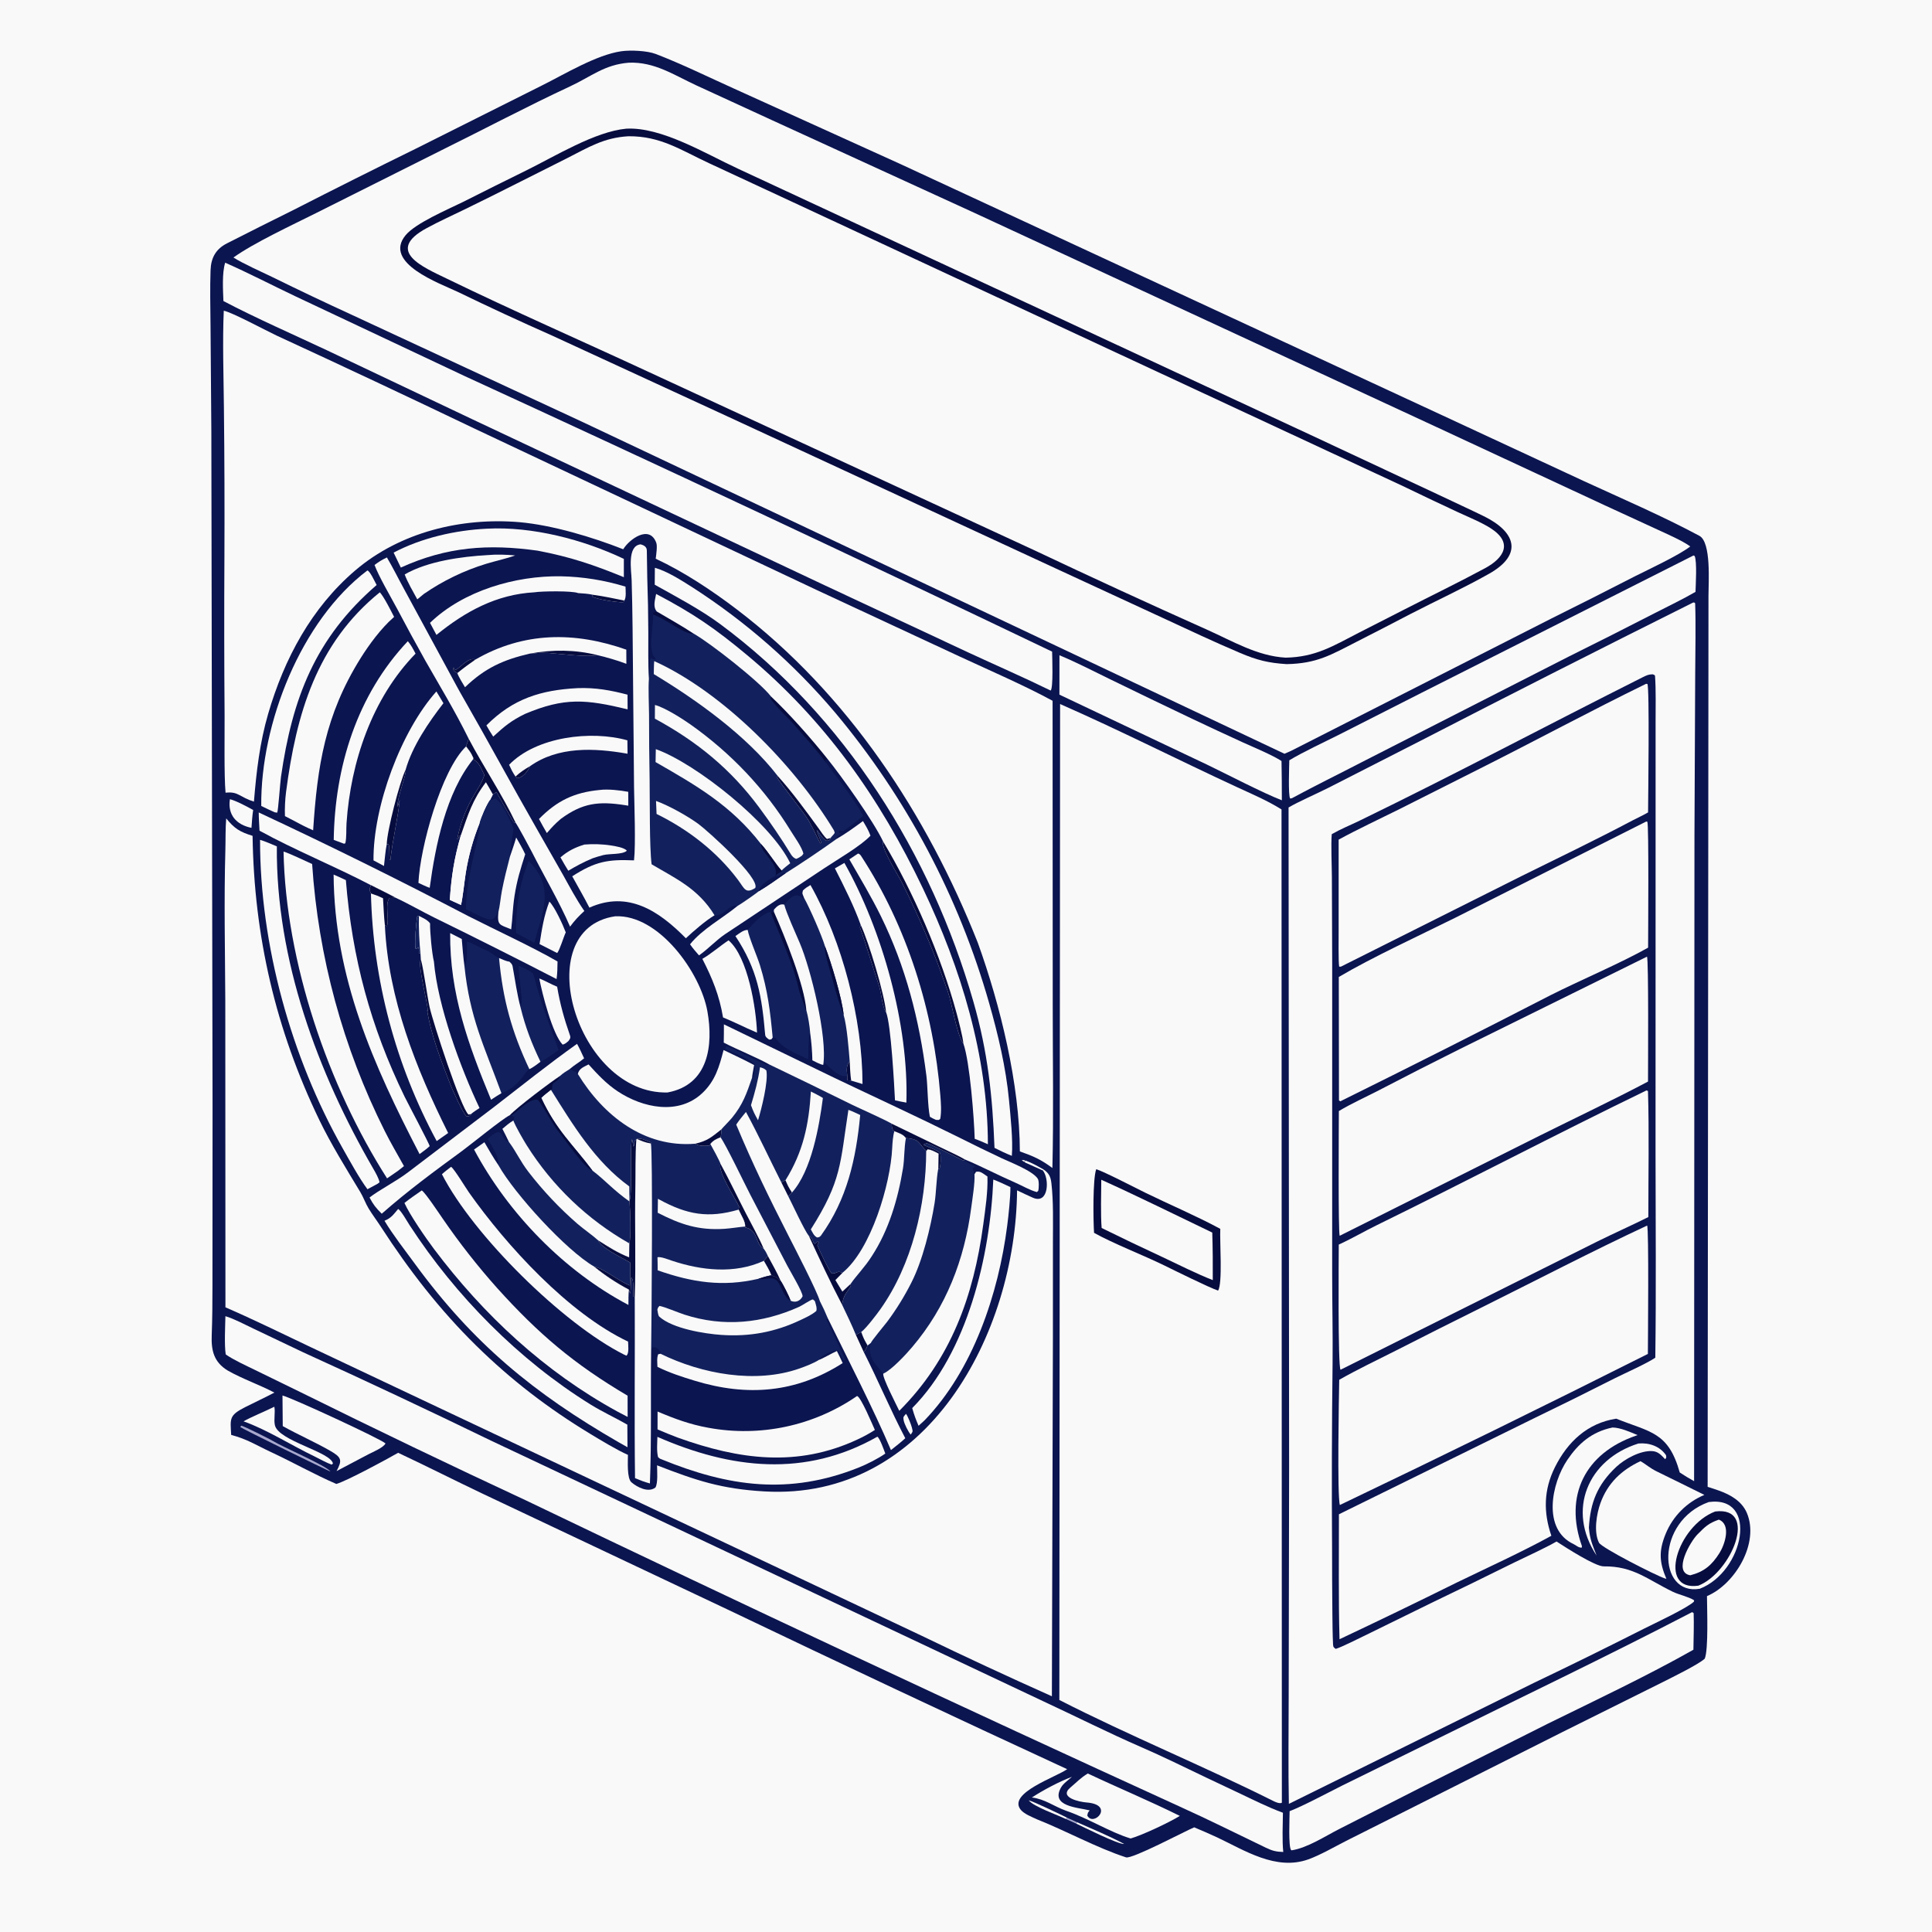 <?xml version="1.0" encoding="utf-8" ?><svg xmlns="http://www.w3.org/2000/svg" xmlns:xlink="http://www.w3.org/1999/xlink" width="1024" height="1024" viewBox="0 0 1024 1024"><path fill="#FAF9F9" d="M0 0L1024 0L1024 1024L0 1024L0 0Z"/><path fill="#0B1550" d="M329.317 27.162C334.178 26.471 343.02 26.863 347.612 28.624C361.461 33.936 375.654 40.95 389.17 47.019L477.346 86.998L764.313 220.066L839.352 254.93C859.782 264.338 880.974 273.429 900.712 283.996C907.081 287.406 905.527 308.809 905.526 315.614L905.499 350.066L905.405 456.652L905.082 788.062C907.088 788.68 909.08 789.34 911.058 790.043C917.194 792.233 923.223 795.644 925.874 801.898C932.676 817.946 919.502 839.739 904.731 845.974C904.761 852.826 905.588 874.21 903.55 879.129C900.226 882.211 886.384 888.962 881.755 891.322L828.253 917.953L740.668 962.04L713.529 975.68C707.435 978.78 699.766 983.232 693.467 985.493C676.271 991.665 659.613 980.687 645.004 973.805C641.015 971.975 636.996 970.213 632.948 968.519C628.214 970.48 599.994 985.478 596.806 984.435C581.228 979.34 565.297 970.521 549.862 964.385C547.133 963.119 542.528 961.396 540.75 958.879C534.612 950.19 559.493 942.005 565.623 937.711C505.442 909.91 445.451 881.699 385.654 853.081L255.869 791.723C240.871 784.596 226.046 777.058 211.029 770.011C205.32 773.291 183.678 785.024 178.264 786.522C166.922 781.637 154.901 774.878 143.589 769.609C135.849 766.005 131.006 762.756 122.531 760.536C122.028 751.805 121.381 750.166 129.912 745.832C134.993 743.25 140.4 740.774 145.428 738.098C137.346 733.871 128.593 730.893 120.751 726.446C113.271 721.93 111.905 715.711 112.219 707.63C112.562 698.775 112.597 689.935 112.61 681.177L112.659 586.432L112.016 228.789L111.583 172.283C111.506 162.638 111.25 152.821 111.601 143.242C111.844 136.626 114.362 132.028 120.276 128.994C132.015 122.972 143.916 117.086 155.714 111.202C177.256 100.19 198.886 89.354 220.604 78.695L287.31 45.268C299.577 39.143 316.129 29.074 329.317 27.162Z"/><path fill="#FAF9F9" d="M333.364 33.222C346.922 32.74 356.955 39.621 369.022 45.229L409.237 63.72L516.848 113.001L760.776 226.06L851.452 268.24L878.28 280.591C883.263 282.905 891.711 286.555 895.873 289.629C890.005 294.228 873.819 301.793 866.608 305.413C851.964 312.945 837.267 320.372 822.518 327.695L684.249 397.993L680.79 399.506L308.959 223.754L186.14 166.712C172.206 160.322 158.36 153.743 144.605 146.978C139.255 144.394 128.408 139.521 123.731 136.486C134.515 128.743 155.019 119.204 167.272 113.058L233.843 79.701C256.658 68.439 279.125 56.514 302.202 45.757C313.561 40.463 320.36 34.243 333.364 33.222Z"/><path fill="#070C3E" d="M331.887 68.204C350.498 67.155 373.835 81.38 391.095 89.385L474.01 127.936L694.767 230.579L763.4 262.675C770.951 266.283 779.09 269.988 786.452 273.597C803.37 281.891 807.386 293.86 789.296 304.069C775.404 311.909 761.307 318.319 747.357 325.542C737.984 330.449 728.582 335.298 719.15 340.089C705.338 347.145 697.993 351.685 681.967 352C672.296 351.386 666.373 349.931 657.305 346.085C643.415 340.194 629.795 333.771 616.112 327.427L561.21 302.049L385.899 220.858L292.672 177.889C275.847 170.447 259.152 162.712 242.597 154.686C233.178 150.214 202.772 139.442 214.972 124.674C220.298 118.228 237.328 111.024 245.541 106.973C256.695 101.338 267.88 95.763 279.095 90.248C294.408 82.703 315.277 69.794 331.887 68.204Z"/><path fill="#FAF9F9" d="M333.133 72.213C350.151 72.088 360.828 79.541 375.873 86.53L424.014 108.903L613.696 197.184L743.603 257.652C753.263 262.323 762.958 266.922 772.688 271.447C778.235 274.035 785.094 276.786 790.076 279.974C802.168 287.713 797.073 295.782 787.134 301.147C772.856 308.854 758.474 315.775 744.275 323.074L720.075 335.431C706.518 342.43 697.21 348.28 681.437 348.569C666.535 347.775 653.296 339.808 639.91 333.825C609.233 320.114 578.705 306.072 548.332 291.701L343.971 197.222C308.246 180.638 272.218 164.883 236.749 147.653C224.386 141.647 203.662 133.053 226.22 120.873C232.747 117.349 239.482 114.277 246.162 111.043C255.451 106.516 264.706 101.919 273.926 97.253L300.299 83.982C311.951 78.093 319.885 72.972 333.133 72.213Z"/><path fill="#FAF9F9" d="M561.871 373.148C593.312 386.959 624.104 402.609 655.275 417.034C663.277 420.738 671.774 424.336 679.233 429.015L679.414 955.368L679.237 955.609C677.845 955.952 676.069 955.158 674.745 954.495C637.455 935.834 598.577 919.982 561.48 901.026L561.871 373.148Z"/><path fill="#070C3E" d="M581.022 619.714C584.873 620.806 602.305 629.858 607.23 632.264C619.743 638.375 634.652 644.736 646.776 651.317C646.43 658.066 648.086 680.278 645.612 684.036C640.927 682.488 622.832 673.517 617.041 670.682C606.11 665.33 589.828 659.023 579.871 653.42C579.439 647.008 579.14 624.736 581.022 619.714Z"/><path fill="#FAF9F9" d="M583.697 625.292C602.602 633.81 623.691 644.248 642.528 653.287C642.777 661.686 642.866 670.089 642.794 678.491C634.167 675.087 624.523 670.253 616.058 666.239C605.274 661.241 594.55 656.114 583.889 650.859C583.316 643.65 583.656 632.787 583.697 625.292Z"/><path fill="#FAF9F9" d="M897.304 319.399L897.905 319.294L898.462 319.737C898.883 331.115 898.531 345.233 898.495 356.836L898.1 442.69L897.908 785.045C895.051 783.487 893.021 782.234 890.298 780.442C884.287 758.982 874.838 759.184 856.615 751.926C841.421 754.274 830.872 764.189 824.164 777.617C818.17 789.614 817.971 801.464 822.249 813.986C807.808 822.011 787.362 831.4 772.094 838.793C751.487 849.012 730.778 859.026 709.971 868.832C709.371 847.425 709.707 824.128 709.657 802.6L813.484 751.512C827.695 744.651 841.836 737.645 855.904 730.495C861.704 727.609 872.475 722.858 877.345 719.612C877.824 684.017 877.5 647.367 877.471 611.722L877.499 443.915L877.501 382.122C877.502 375.153 877.722 365.487 877.207 358.376C877.159 357.724 876.745 357.734 876.046 357.416C873.684 357.391 872.397 358.084 870.352 359.111C820.365 384.225 770.93 410.536 720.614 434.966C715.55 437.424 710.831 439.293 705.862 442.118C705.374 447.503 705.892 458.689 705.928 464.725L706.091 510.875L706.079 675.209C706.076 690.854 706.461 706.927 706.297 722.459C705.896 755.336 705.807 788.215 706.029 821.093C706.024 832.362 706.077 843.631 706.187 854.9C706.247 860.379 706.288 866.019 706.539 871.497C706.612 873.103 706.998 873.211 707.96 873.951C711.256 872.943 720.177 868.421 723.863 866.65L758.522 849.653C773.373 842.529 788.177 835.308 802.933 827.991C809.266 824.891 819.087 820.459 824.987 817.028C830.076 820.314 845.502 830.266 850.014 830.21C865.715 830.016 873.241 837.207 886.69 843.702C889.937 845.27 894.704 846.183 897.924 848.176L897.781 848.94C894.092 852.416 877.121 860.343 871.301 863.259C851.95 873.066 832.485 882.646 812.909 891.996L683.132 956.083C682.737 937.314 683.028 917.555 683.033 898.699L683.259 777.918L682.963 427.98C688.258 424.86 698.105 420.581 704.011 417.591L752.933 392.621C800.895 367.896 849.02 343.488 897.304 319.399Z"/><path fill="#FAF9F9" d="M118.606 164.691C122.908 165.475 141.059 175.262 146.71 177.905C181.622 194.004 216.415 210.359 251.087 226.968L432.963 312.756L508.8 348.042C524.395 355.285 542.948 363.291 557.891 371.425L557.969 533.162C557.972 561.232 558.466 591.122 557.793 619.064C551.568 614.469 547.801 612.847 540.546 610.275C540.45 574.68 530.224 532.841 518.242 499.627C491.264 431.57 449.426 367.829 390.608 323.061C377.412 313.016 362.583 303.155 347.539 296.132C347.795 294.029 348.49 289.464 347.847 287.717C344.228 277.878 333.502 285.84 330.319 291.12C314.012 284.693 292.813 278.313 275.359 276.765C244.621 274.164 212.129 282.017 188.36 302.273C165.015 322.168 150.654 349.174 142.16 378.239C137.671 393.6 135.898 408.98 134.591 424.874C127.298 422.647 126.417 419.575 120.33 420.078L119.548 420.147C118.717 411.106 119.097 389.119 119.041 379.315C118.817 351.377 118.785 323.438 118.945 295.5C119.066 269.012 118.976 242.523 118.675 216.037C118.528 200.152 117.89 180.428 118.606 164.691Z"/><path fill="#FAF9F9" d="M119.893 433.767C124.275 439.161 127.069 440.912 133.871 443.013C134.647 496.228 146.107 545.623 169.254 593.643C175.43 606.456 183.621 619.624 190.964 631.804C192.61 634.534 193.767 637.911 195.423 640.609C197.442 643.897 199.855 647.092 201.958 650.34C216.656 673.046 233.059 694.224 252.368 713.186C270.881 731.366 290.534 746.462 312.709 759.891C317.965 763.074 327.241 768.698 332.818 771.114C332.827 774.237 332.18 783.526 334.683 785.659C337.73 788.254 343.614 791.335 347.386 788.42C348.791 786.178 348.285 779.536 348.248 776.651C369.157 784.762 382.291 789.147 405.111 790.479C491.504 795.523 538.405 706.786 539.072 630.914C541.811 632.204 544.651 633.589 547.413 634.801C556.025 638.581 556.24 624.524 552.708 620.363L553.142 619.862C555.896 621.782 556.859 623.588 557.26 627.073C558.397 636.954 558.073 647.791 558.073 657.784L558.064 709.377L557.524 899.066C534.307 888.694 511.247 877.977 488.352 866.916L408.66 829.252L223.757 741.935L164.699 714.018C149.844 706.956 134.555 699.442 119.486 692.903L119.409 530.516C119.288 503.796 118.689 477.13 119.451 450.404C119.609 444.876 119.436 439.279 119.893 433.767Z"/><path fill="#12215D" d="M398.605 571.223L399.481 571.138C399.716 569.657 400.541 565.039 399.884 564.078C397.969 561.281 387.23 557.4 384.406 556.083L384.758 554.631C387.438 554.751 401.49 562.865 406.898 564.581L407.709 564.18C422.292 571.164 436.832 578.239 451.327 585.404C456.1 587.715 468.724 593.293 472.576 595.559C472.766 597.018 472.579 598.788 474.033 599.538C476.445 600.536 478.687 601.092 480.158 603.186C487.609 603.797 486.518 605.7 490.912 610.01L491.677 609.111C493.889 609.394 495.511 610.414 497.528 611.42L497.352 619.151L497.804 619.811C498.67 618.34 498.756 612.713 498.317 611.2C498.012 610.148 491.142 607.551 489.77 606.999L489.722 606.499L491.219 605.946C494.717 607.066 506.868 613.306 510.824 615.227C512.761 616.249 514.784 617.361 516.743 618.315C515.891 618.961 516.365 618.769 515.328 618.907C515.705 620.162 516.355 621.326 515.94 622.215L516.496 622.387L517.331 621.084C519.616 620.643 520.726 621.793 522.732 623.143L523.358 623.569C523.648 631.751 522.226 640.97 521.129 649.106C516.032 686.899 504.019 720.372 476.635 747.76C475.12 744.597 467.615 730.097 468.145 728.063C467.08 725.941 462.542 722.359 461.696 718.623C460.918 715.184 460.981 715.244 461.563 711.799L459.806 713.138C459.06 714.923 459.095 715.066 457.801 716.588C465.436 731.66 472.113 747.646 479.819 762.287C477.581 764.394 474.662 766.62 472.224 768.572C463.195 747.236 449.139 719.926 438.7 698.594L438.067 699.27C439.645 703.379 447.504 718.832 447.786 720.698L447.085 721.079C446.051 719.028 445.383 718.025 444.556 715.75C442.04 715.051 434.694 718.669 434.082 720.755C435.704 720.302 441.081 717.146 443.563 716.064C444.625 718.135 445.637 720.353 446.643 722.462C421.858 738.308 396.013 740.301 368.203 731.803C361.261 729.682 355.059 727.69 348.464 724.462C348.39 722.25 348.073 719.793 348.849 717.809L350.076 717.513L350.183 716.448C348.717 714.798 348.255 713.993 345.943 714.005L345.115 715.371C344.8 739.037 345.359 762.507 344.472 786.254C341.355 785.408 339.559 784.67 336.579 783.456C336.179 751.305 336.6 719.426 336.436 687.366L335.615 687.25C335.583 684.913 336.197 678.379 334.574 677.106C334.337 679.632 334.601 683.587 333.924 685.606L333.366 683.492C333.041 685.331 333.099 689.598 333.07 691.641C298.934 673.613 269.421 643.23 251.265 609.279L256.737 605.414C259.21 609.668 261.477 613.621 264.248 617.705C265.303 614.039 260.569 607.123 258.612 603.726C267.405 595.473 264.548 604.247 269.785 605.331C268.78 603.122 267.393 600.512 266.286 598.307C268.518 596.376 269.538 595.535 272.064 593.89L272.778 592.033C271.804 591.461 272.08 591.619 270.952 591.334L270.238 591.043C274.267 586.742 291.892 573.472 296.891 570.224C298.571 568.681 299.998 567.873 301.909 566.663C303.532 567.261 303.527 567.888 305.386 567.987L305.479 569.423L306.265 569.224C306.911 566.302 309.45 565.505 311.956 564.166C316.802 569.507 321.337 574.421 327.419 578.449C340.614 587.189 359.647 591.301 372.301 579.309C379.119 572.848 381.236 565.343 383.512 556.54C388.818 559.107 394.533 561.747 399.702 564.515C399.493 565.692 398.587 570.319 398.605 571.223Z"/><path fill="#12215D" d="M296.891 570.224C296.084 572.512 295.212 572.77 293.183 574.176C292.547 575.573 292.723 575.598 292.702 577.199L291.99 577.591C303.607 596.141 315.341 615.631 333.535 628.824C333.565 631.346 333.528 634.315 333.643 636.798C334.075 641.852 334.555 654.473 333.606 659.046L333.452 666.472C326.994 663.838 322.942 661.2 317.107 657.492C317.789 659.935 324.02 663.62 326.462 664.998L334.005 669.163C334.041 673.354 334.06 677.161 333.855 681.343C327.626 678.825 320.011 672.351 314.981 671.347C320.696 675.988 326.854 680.056 333.366 683.492C333.041 685.331 333.099 689.598 333.07 691.641C298.934 673.613 269.421 643.23 251.265 609.279L256.737 605.414C259.21 609.668 261.477 613.621 264.248 617.705C265.303 614.039 260.569 607.123 258.612 603.726C267.405 595.473 264.548 604.247 269.785 605.331C268.78 603.122 267.393 600.512 266.286 598.307C268.518 596.376 269.538 595.535 272.064 593.89L272.778 592.033C271.804 591.461 272.08 591.619 270.952 591.334L270.238 591.043C274.267 586.742 291.892 573.472 296.891 570.224Z"/><path fill="#12215D" d="M258.612 603.726C267.405 595.473 264.548 604.247 269.785 605.331L270.235 605.936C273.591 610.512 275.858 615.596 279.99 620.992C287.756 631.076 296.511 640.36 306.124 648.703C309.351 651.477 314.258 654.854 317.107 657.492C317.789 659.935 324.02 663.62 326.462 664.998L334.005 669.163C334.041 673.354 334.06 677.161 333.855 681.343C327.626 678.825 320.011 672.351 314.981 671.347C320.696 675.988 326.854 680.056 333.366 683.492C333.041 685.331 333.099 689.598 333.07 691.641C298.934 673.613 269.421 643.23 251.265 609.279L256.737 605.414C259.21 609.668 261.477 613.621 264.248 617.705C265.303 614.039 260.569 607.123 258.612 603.726Z"/><path fill="#FAF9F9" d="M256.737 605.414C259.21 609.668 261.477 613.621 264.248 617.705C272.701 632.72 300.074 662.78 314.981 671.347C320.696 675.988 326.854 680.056 333.366 683.492C333.041 685.331 333.099 689.598 333.07 691.641C298.934 673.613 269.421 643.23 251.265 609.279L256.737 605.414Z"/><path fill="#FAF9F9" d="M272.064 593.89C273.403 597.334 277.209 603.848 279.23 607.118C292.783 628.657 311.466 646.499 333.606 659.046L333.452 666.472C326.994 663.838 322.942 661.2 317.107 657.492C314.258 654.854 309.351 651.477 306.124 648.703C296.511 640.36 287.756 631.076 279.99 620.992C275.858 615.596 273.591 610.512 270.235 605.936L269.785 605.331C268.78 603.122 267.393 600.512 266.286 598.307C268.518 596.376 269.538 595.535 272.064 593.89Z"/><path fill="#FAF9F9" d="M291.99 577.591C303.607 596.141 315.341 615.631 333.535 628.824C333.565 631.346 333.528 634.315 333.643 636.798C324.989 630.705 321.061 625.818 314.001 620.423C303.667 606.631 294.891 599.193 286.844 581.886C288.294 580.455 290.366 578.892 291.99 577.591Z"/><path fill="#070C3E" d="M296.891 570.224C296.084 572.512 295.212 572.77 293.183 574.176C292.547 575.573 292.723 575.598 292.702 577.199L291.99 577.591C290.366 578.892 288.294 580.455 286.844 581.886C294.891 599.193 303.667 606.631 314.001 620.423C309.809 619.23 300.265 605.074 296.951 601.056C292.609 595.791 289.391 588.501 285.069 582.891C280.567 582.104 274.65 588.92 270.952 591.334L270.238 591.043C274.267 586.742 291.892 573.472 296.891 570.224Z"/><path fill="#12215D" d="M497.352 619.151L497.804 619.811C498.67 618.34 498.756 612.713 498.317 611.2C498.012 610.148 491.142 607.551 489.77 606.999L489.722 606.499L491.219 605.946C494.717 607.066 506.868 613.306 510.824 615.227C512.761 616.249 514.784 617.361 516.743 618.315C515.891 618.961 516.365 618.769 515.328 618.907C515.705 620.162 516.355 621.326 515.94 622.215L516.496 622.387L517.331 621.084C519.616 620.643 520.726 621.793 522.732 623.143L523.358 623.569C523.648 631.751 522.226 640.97 521.129 649.106C516.032 686.899 504.019 720.372 476.635 747.76C475.12 744.597 467.615 730.097 468.145 728.063C467.08 725.941 462.542 722.359 461.696 718.623C460.918 715.184 460.981 715.244 461.563 711.799C461.843 710.708 468.919 702.267 470.214 700.559C475.085 694.022 479.38 687.075 483.05 679.796C488.987 668.223 493.283 650.543 495.356 637.597C496.2 632.322 496.265 625.115 497.206 619.926L497.352 619.151Z"/><path fill="#FAF9F9" d="M516.496 622.387L517.331 621.084C519.616 620.643 520.726 621.793 522.732 623.143L523.358 623.569C523.648 631.751 522.226 640.97 521.129 649.106C516.032 686.899 504.019 720.372 476.635 747.76C475.12 744.597 467.615 730.097 468.145 728.063C472.664 726.073 480.345 717.668 483.448 714.013C501.536 692.708 511.17 667.656 514.767 640.148C515.357 635.637 516.829 626.72 516.496 622.387Z"/><path fill="#12215D" d="M446.484 674.634C461.663 662.412 471.994 627.601 472.887 608.483C473.013 605.796 473.285 602.043 474.033 599.538C476.445 600.536 478.687 601.092 480.158 603.186C487.609 603.797 486.518 605.7 490.912 610.01L491.677 609.111C493.889 609.394 495.511 610.414 497.528 611.42L497.352 619.151L497.206 619.926C496.265 625.115 496.2 632.322 495.356 637.597C493.283 650.543 488.987 668.223 483.05 679.796C479.38 687.075 475.085 694.022 470.214 700.559C468.919 702.267 461.843 710.708 461.563 711.799L459.806 713.138C458.096 710.164 457.604 709.288 456.453 705.998L453.635 707.516C451.47 702.182 448.778 696.728 446.312 691.501C447.322 685.781 448.257 686.214 450.991 681.499L450.753 680.637L446.463 684.615L442.739 678.471L446.484 674.634Z"/><path fill="#FAF9F9" d="M490.912 610.01L491.677 609.111C493.889 609.394 495.511 610.414 497.528 611.42L497.352 619.151L497.206 619.926C496.265 625.115 496.2 632.322 495.356 637.597C493.283 650.543 488.987 668.223 483.05 679.796C479.38 687.075 475.085 694.022 470.214 700.559C468.919 702.267 461.843 710.708 461.563 711.799L459.806 713.138C458.096 710.164 457.604 709.288 456.453 705.998C459.052 704.079 464.753 696.561 466.703 693.803C483.357 670.259 490.832 638.672 490.912 610.01Z"/><path fill="#FAF9F9" d="M446.484 674.634C461.663 662.412 471.994 627.601 472.887 608.483C473.013 605.796 473.285 602.043 474.033 599.538C476.445 600.536 478.687 601.092 480.158 603.186C479.143 608.482 479.448 614.113 478.593 619.306C475.914 635.566 471.116 651.978 462.024 665.863C458.278 671.796 453.733 676.195 450.753 680.637L446.463 684.615L442.739 678.471L446.484 674.634Z"/><path fill="#FAF9F9" d="M390.211 596.066C391.789 593.686 393.573 591.579 395.368 589.359C402.002 601.532 407.841 614.286 414.123 626.683L416.351 625.526C417.622 628.517 417.988 629.272 419.792 632.029L417.746 633.945C420.073 638.44 426.212 651.901 428.76 655.136C431.278 656.319 430.537 658.914 432.025 659.208L433.345 658.08L434.053 658.305L433.22 660.017C434.761 663.642 438.568 671.905 440.761 674.959C443.703 675.129 443.582 673.231 446.484 674.634L442.739 678.471L446.463 684.615L450.753 680.637L450.991 681.499C448.257 686.214 447.322 685.781 446.312 691.501C448.778 696.728 451.47 702.182 453.635 707.516L456.453 705.998C457.604 709.288 458.096 710.164 459.806 713.138C459.06 714.923 459.095 715.066 457.801 716.588C465.436 731.66 472.113 747.646 479.819 762.287C477.581 764.394 474.662 766.62 472.224 768.572C463.195 747.236 449.139 719.926 438.7 698.594C437.314 695.22 436.203 692.848 434.539 689.599C433.12 684.466 420.998 660.999 417.83 654.802C407.7 634.991 398.814 616.72 390.211 596.066Z"/><path fill="#070C3E" d="M428.76 655.136C431.278 656.319 430.537 658.914 432.025 659.208L433.345 658.08L434.053 658.305L433.22 660.017C434.761 663.642 438.568 671.905 440.761 674.959C443.703 675.129 443.582 673.231 446.484 674.634L442.739 678.471L446.463 684.615L450.753 680.637L450.991 681.499C448.257 686.214 447.322 685.781 446.312 691.501C439.879 679.196 434.576 667.702 428.76 655.136Z"/><path fill="#070C3E" d="M453.635 707.516L456.453 705.998C457.604 709.288 458.096 710.164 459.806 713.138C459.06 714.923 459.095 715.066 457.801 716.588L453.635 707.516Z"/><path fill="#070C3E" d="M416.351 625.526C417.622 628.517 417.988 629.272 419.792 632.029L417.746 633.945L414.123 626.683L416.351 625.526Z"/><path fill="#FAF9F9" d="M383.512 556.54C388.818 559.107 394.533 561.747 399.702 564.515C399.493 565.692 398.587 570.319 398.605 571.223C395.697 579.636 393.781 585.349 387.984 592.446C386.848 593.838 382.751 598.001 382.321 598.617C382.495 599.449 382.176 602.102 381.895 602.8C379.548 603.794 378.186 604.352 376.514 606.349L376.141 607.1C373.874 607.392 370.39 607.566 368.478 606.194C341.482 608.412 319.782 591.335 306.265 569.224C306.911 566.302 309.45 565.505 311.956 564.166C316.802 569.507 321.337 574.421 327.419 578.449C340.614 587.189 359.647 591.301 372.301 579.309C379.119 572.848 381.236 565.343 383.512 556.54Z"/><path fill="#070C3E" d="M382.321 598.617C382.495 599.449 382.176 602.102 381.895 602.8C379.548 603.794 378.186 604.352 376.514 606.349L376.141 607.1C373.874 607.392 370.39 607.566 368.478 606.194C375.027 604.681 377.132 602.703 382.321 598.617Z"/><path fill="#FAF9F9" d="M333.643 636.798C335.365 630.602 333.672 610.733 334.897 603.889C335.373 604.443 335.485 606.663 335.612 607.613C336.795 607.172 334.916 605.447 337.769 603.475C340.412 603.301 342.353 604.482 344.969 605.489L344.946 606.06C346.087 608.521 345.347 702.38 345.115 715.371C344.8 739.037 345.359 762.507 344.472 786.254C341.355 785.408 339.559 784.67 336.579 783.456C336.179 751.305 336.6 719.426 336.436 687.366L335.615 687.25C335.583 684.913 336.197 678.379 334.574 677.106C334.337 679.632 334.601 683.587 333.924 685.606L333.366 683.492C326.854 680.056 320.696 675.988 314.981 671.347C320.011 672.351 327.626 678.825 333.855 681.343C334.06 677.161 334.041 673.354 334.005 669.163L326.462 664.998C324.02 663.62 317.789 659.935 317.107 657.492C322.942 661.2 326.994 663.838 333.452 666.472L333.606 659.046C334.555 654.473 334.075 641.852 333.643 636.798Z"/><path fill="#070C3E" d="M333.643 636.798C335.365 630.602 333.672 610.733 334.897 603.889C335.373 604.443 335.485 606.663 335.612 607.613C336.795 607.172 334.916 605.447 337.769 603.475C340.412 603.301 342.353 604.482 344.969 605.489L344.946 606.06C341.849 605.572 340.153 604.742 337.299 603.561C336.611 612.65 336.925 621.318 336.741 630.341C336.358 649.059 337.088 668.715 336.436 687.366L335.615 687.25C335.583 684.913 336.197 678.379 334.574 677.106C334.337 679.632 334.601 683.587 333.924 685.606L333.366 683.492C326.854 680.056 320.696 675.988 314.981 671.347C320.011 672.351 327.626 678.825 333.855 681.343C334.06 677.161 334.041 673.354 334.005 669.163L326.462 664.998C324.02 663.62 317.789 659.935 317.107 657.492C322.942 661.2 326.994 663.838 333.452 666.472L333.606 659.046C334.555 654.473 334.075 641.852 333.643 636.798Z"/><path fill="#FAF9F9" d="M381.895 602.8C384.741 606.667 394.842 627.784 397.702 633.276L417.301 670.886C418.751 673.659 425.536 684.935 425.389 687.099C424.128 689.546 421.662 690.635 419.089 689.431C418.268 687.146 415.106 680.779 413.745 678.829L413.191 678.654C411.227 676.193 411.013 677.052 408.824 675.932C407.818 673.261 406.257 670.765 404.835 668.271L407.015 665.756C406.151 663.899 405.935 663.446 404.753 661.8C400.482 659.787 401.948 652.397 395.565 650.678L394.962 650.521L394.941 650.095C395.141 647.512 392.684 643.897 391.479 641.121C391.567 640.6 391.655 640.078 391.742 639.557C389.676 635.014 380.443 621.41 381.848 616.784C381.609 615.629 377.405 607.897 376.514 606.349C378.186 604.352 379.548 603.794 381.895 602.8Z"/><path fill="#070C3E" d="M391.479 641.121C391.567 640.6 391.655 640.078 391.742 639.557C389.676 635.014 380.443 621.41 381.848 616.784C386.394 625.054 390.739 634.228 395.114 642.69C397.654 647.603 402.753 656.914 404.753 661.8C400.482 659.787 401.948 652.397 395.565 650.678L394.962 650.521L394.941 650.095C395.141 647.512 392.684 643.897 391.479 641.121Z"/><path fill="#070C3E" d="M404.835 668.271L407.015 665.756C409.145 669.726 412.033 674.768 413.745 678.829L413.191 678.654C411.227 676.193 411.013 677.052 408.824 675.932C407.818 673.261 406.257 670.765 404.835 668.271Z"/><path fill="#FAF9F9" d="M434.082 720.755C435.704 720.302 441.081 717.146 443.563 716.064C444.625 718.135 445.637 720.353 446.643 722.462C421.858 738.308 396.013 740.301 368.203 731.803C361.261 729.682 355.059 727.69 348.464 724.462C348.39 722.25 348.073 719.793 348.849 717.809L350.076 717.513C371.934 728.256 400.517 733.548 423.859 725.291C426.956 724.196 431.337 722.523 434.082 720.755Z"/><path fill="#FAF9F9" d="M348.479 666.383C350.107 665.894 354.41 667.621 356.15 668.202C371.728 673.407 389.428 675.349 404.835 668.271C406.257 670.765 407.818 673.261 408.824 675.932C406.273 676.349 404.404 677.009 401.956 677.781C383.061 682.218 366.774 679.69 348.581 673.294C348.61 671.027 348.525 668.657 348.479 666.383Z"/><path fill="#FAF9F9" d="M348.714 635.382L349.524 635.826C364.205 643.833 375.507 645.801 391.479 641.121C392.684 643.897 395.141 647.512 394.941 650.095C391.549 650.343 387.684 651.059 383.929 651.303C370.169 652.196 360.599 648.948 348.607 642.788L348.714 635.382Z"/><path fill="#FAF9F9" d="M429.784 578.526C431.922 579.616 434.133 580.674 436.155 581.954C434.201 596.96 430.11 620.526 419.792 632.029C417.988 629.272 417.622 628.517 416.351 625.526C425.686 610.455 428.706 596.21 429.784 578.526Z"/><path fill="#070C3E" d="M408.824 675.932C411.013 677.052 411.227 676.193 413.191 678.654L413.745 678.829C415.106 680.779 418.268 687.146 419.089 689.431C415.887 688.152 414.299 682.443 412.523 679.714C409.805 675.536 405.49 678.851 401.956 677.781C404.404 677.009 406.273 676.349 408.824 675.932Z"/><path fill="#FAF9F9" d="M348.409 694.12C348.859 692.799 348.603 693.232 349.531 692.159C352.313 692.657 359.526 695.726 362.799 696.785C383.42 703.462 403.995 701.463 423.631 692.615C425.341 691.844 429.695 688.795 430.875 688.711L431.908 689.626C432.356 691.284 433.138 693.283 432.671 694.823C430.385 696.851 427.146 698.287 424.293 699.642C410.869 706.018 397.39 708.556 382.341 707.53C373.705 706.941 356.503 704.267 349.403 697.816C348.844 697.308 348.536 694.979 348.409 694.12Z"/><path fill="#FAF9F9" d="M449.675 588.247C451.92 589.045 453.779 589.972 455.923 590.988C453.73 614.222 448.991 635.649 435.051 654.98C434.156 655.787 434.231 655.745 433.03 655.87C431.368 654.987 430.698 653.285 429.755 651.596C446.197 625.664 445.239 616.826 449.675 588.247Z"/><path fill="#FAF9F9" d="M402.827 565.644C404.407 566.166 404.939 566.224 406.19 567.359C407.314 573.158 403.555 587.948 401.769 593.758C399.975 590.523 399.294 589.243 398.039 585.773C400.188 578.584 401.726 573.143 402.827 565.644Z"/><path fill="#12215D" d="M336.049 456.016C337.019 447.263 336.181 426.505 336.062 417.372L335.278 332.281C335.186 324.058 335.024 315.836 334.793 307.616C334.636 302.289 332.272 289.243 339.565 288.516C341.211 288.977 342.783 289.758 342.833 291.768C342.952 296.564 342.935 301.355 343.055 306.153C343.395 315.872 343.581 325.595 343.614 335.319C343.649 343.059 343.44 352.113 343.93 359.753C345.159 355.476 343.834 351.343 344.882 348.784C346.159 349.427 346.095 349.517 347.491 349.417L347.439 348.778C342.969 345.554 346.612 331.28 346.126 325.738L346.185 324.684L348.117 324.104C354.385 327.796 361.651 331.87 367.646 335.842C376.339 340.718 402.574 361.29 408.593 369.082C418.222 378.137 430.203 391.665 438.432 402.034L437.183 403.481C442.847 411.177 452.797 423.523 457.073 431.784L457.413 432.429C454.395 435.008 451.352 437.384 448.098 439.687C445.046 441.847 445.925 438.666 444.447 441.116C445.241 441.71 444.791 441.475 445.817 441.784L445.339 442.186C444.276 443.09 443.464 443.518 443.162 444.81C448.027 442.043 452.871 438.519 457.386 435.189C459.049 438.009 460.223 439.849 461.375 442.922C456.165 448.455 443.573 455.703 436.684 460.306L384.25 495.167C379.622 498.286 375.233 503.063 370.492 506.37C368.787 504.396 367.221 502.669 365.744 500.507C372.115 492.473 383.212 486.528 390.833 480.222C386.553 478.707 383.817 485.768 378.725 485.12C374.215 487.745 367.312 493.721 363.528 497.298C349.243 482.795 332.877 471.871 312.391 481.066C309.632 475.658 306.254 469.812 303.297 464.456C315.573 456.562 322.15 455.425 336.049 456.016Z"/><path fill="#FAF9F9" d="M336.049 456.016C337.019 447.263 336.181 426.505 336.062 417.372L335.278 332.281C335.186 324.058 335.024 315.836 334.793 307.616C334.636 302.289 332.272 289.243 339.565 288.516C341.211 288.977 342.783 289.758 342.833 291.768C342.952 296.564 342.935 301.355 343.055 306.153C343.395 315.872 343.581 325.595 343.614 335.319C343.649 343.059 343.44 352.113 343.93 359.753C343.54 365.113 343.961 373.057 344.006 378.741C344.004 390.303 344.106 401.864 344.315 413.424C344.47 423.895 344.178 448.686 345.358 458.079C358.152 465.67 370.114 470.973 378.725 485.12C374.215 487.745 367.312 493.721 363.528 497.298C349.243 482.795 332.877 471.871 312.391 481.066C309.632 475.658 306.254 469.812 303.297 464.456C315.573 456.562 322.15 455.425 336.049 456.016Z"/><path fill="#FAF9F9" d="M443.162 444.81C448.027 442.043 452.871 438.519 457.386 435.189C459.049 438.009 460.223 439.849 461.375 442.922C456.165 448.455 443.573 455.703 436.684 460.306L384.25 495.167C379.622 498.286 375.233 503.063 370.492 506.37C368.787 504.396 367.221 502.669 365.744 500.507C372.115 492.473 383.212 486.528 390.833 480.222C393.254 478.808 400.067 474.058 402.217 472.343C406.147 470.066 412.719 465.434 416.466 462.781C422.901 458.832 437.291 449.142 443.162 444.81Z"/><path fill="#FAF9F9" d="M347.598 397.065C368.943 404.645 408.998 436.695 418.84 457.529C417.41 458.679 415.467 460.119 414.247 461.411C411.466 458.536 407.393 451.702 403.255 447.227C387.499 426.882 369.144 416.353 347.464 403.918L347.598 397.065Z"/><path fill="#070C3E" d="M408.593 369.082C418.222 378.137 430.203 391.665 438.432 402.034L437.183 403.481C432.669 397.274 425.821 389.774 420.648 383.86C416.64 379.277 411.828 375.302 408.284 370.219L408.593 369.082Z"/><path fill="#070C3E" d="M348.117 324.104C354.385 327.796 361.651 331.87 367.646 335.842C363.227 336.738 352.411 327.646 346.126 325.738L346.185 324.684L348.117 324.104Z"/><path fill="#070C3E" d="M403.255 447.227C407.393 451.702 411.466 458.536 414.247 461.411L414.425 462.05C412.481 462.683 412.162 462.94 410.872 464.491C413.255 457.882 403.279 452.379 403.255 447.227Z"/><path fill="#0B1550" d="M410.872 464.491C412.123 464.812 413.865 463.257 415.524 462.331L416.466 462.781C412.719 465.434 406.147 470.066 402.217 472.343C402.287 469.402 408.588 465.099 410.872 464.491Z"/><path fill="#FAF9F9" d="M346.758 350.4C383.161 366.885 421.101 405.478 442.037 440.172C442.143 440.347 442.357 441.225 442.42 441.461C441.704 442.585 440.774 443.323 440.241 444.142C439.692 445.607 439.083 445.661 437.814 445.544C435.748 444.091 434.739 442.298 433.267 440.218L432.856 440.194L435.32 446.534L434.772 447.069C432.641 442.722 430.928 439.036 428.542 434.832C426.113 430.555 413.017 414.695 411.901 411.978L412.224 411.299C395.786 389.964 369.258 371.004 346.513 357.281C346.569 355.15 346.563 352.48 346.758 350.4Z"/><path fill="#070C3E" d="M412.224 411.299C420.046 419.993 426.965 429.546 433.841 438.991C434.964 440.533 436.897 443.609 438.32 444.667L440.241 444.142C439.692 445.607 439.083 445.661 437.814 445.544C435.748 444.091 434.739 442.298 433.267 440.218L432.856 440.194L435.32 446.534L434.772 447.069C432.641 442.722 430.928 439.036 428.542 434.832C426.113 430.555 413.017 414.695 411.901 411.978L412.224 411.299Z"/><path fill="#FAF9F9" d="M347.137 373.652C352.39 375.028 361.7 380.958 366.039 384.031C387.39 399.152 405.464 418.111 419.136 440.431C420.909 443.324 425.241 449.306 425.812 452.492L425.076 453.495C423.871 454.308 423.337 454.759 421.934 455.228C420.816 454.799 419.879 453.906 419.265 452.896C414.042 444.315 408.406 436.11 402.423 428.028C387.327 407.634 369.38 392.979 347.092 380.907L347.137 373.652Z"/><path fill="#FAF9F9" d="M347.71 424.513C354.523 426.985 364.358 432.465 370.183 436.725C374.957 440.216 403.064 465.448 400.282 470.669C395.06 473.894 394.668 471.031 391.083 466.253C379.872 451.312 364.677 439.606 347.992 431.411L347.71 424.513Z"/><path fill="#FAF9F9" d="M119.476 697.613C123.789 698.851 130.133 702.199 134.375 704.219L160.687 716.751C194.014 731.916 227.149 747.497 260.086 763.491L553.081 901.769C570.278 909.757 587.207 918.315 604.603 925.893C610.449 928.44 616.343 931.119 622.082 933.887C633.524 939.415 644.996 944.877 656.499 950.275C664.218 953.922 671.976 957.853 679.975 960.788C679.899 966.945 679.521 975.757 680.158 981.586C676.442 981.492 674.368 980.975 671.004 979.361C655.602 971.972 640.942 964.596 625.342 957.554C509.308 904.57 393.787 850.47 278.795 795.261C238.786 776.644 199.002 757.545 159.454 737.969L134.962 726.015C130.611 723.891 123.386 720.576 119.636 717.86C118.854 712.931 119.354 702.906 119.476 697.613Z"/><path fill="#FAF9F9" d="M872.434 362.45L873.141 362.492C874.354 363.892 873.547 424.087 873.51 430.59C870.812 432.191 867.824 433.496 865.044 434.969C845.859 445.134 826.348 454.492 806.9 464.109L710.667 512.368L709.801 512.345C709.326 510.494 709.512 495.917 709.512 492.993L709.51 445.019C719.52 439.544 731.009 434.178 741.312 429.063L784.392 407.365C813.826 392.58 842.698 376.979 872.434 362.45Z"/><path fill="#FAF9F9" d="M873.008 649.574C873.989 650.914 873.437 710.825 873.409 717.605C819.256 744.835 764.837 771.531 710.158 797.688C708.674 793.232 709.668 739.411 709.816 731.322C719.325 725.893 730.13 720.731 739.956 715.782C755.06 708.075 770.208 700.456 785.401 692.926C814.183 678.624 843.983 663.104 873.008 649.574Z"/><path fill="#FAF9F9" d="M872.68 577.931L873.461 578.261C874.115 599.474 873.646 623.641 873.655 645.069C864.958 649.408 855.75 653.516 846.946 657.851L710.504 726.002C709.06 723.992 709.56 665.926 709.578 659.649C716.225 656.648 722.855 652.74 729.446 649.511C777.336 626.055 824.708 601.183 872.68 577.931Z"/><path fill="#FAF9F9" d="M872.931 507.051C873.855 508.344 873.487 565.966 873.482 573.254C855.295 582.895 834.232 592.862 815.739 602.085L710.07 654.987C709.209 653.297 709.616 595.393 709.625 588.875C716.288 584.877 723.807 581.5 730.776 577.907C745.128 570.426 759.549 563.078 774.037 555.864L872.931 507.051Z"/><path fill="#FAF9F9" d="M872.549 435.416L873.126 435.533C873.975 437.235 873.553 494.445 873.526 502.281C859.041 510.479 837.298 519.663 821.721 527.523C784.765 546.572 747.648 565.306 710.374 583.725L709.684 583.223L709.59 517.82C727.271 507.367 752.692 495.67 771.236 486.458L872.549 435.416Z"/><path fill="#FAF9F9" d="M119.358 139.232C131.388 144.518 144.42 151.283 156.448 156.991L246.046 199.217C350.3 247.105 454.169 295.827 557.643 345.379C557.696 348.709 558.32 364.372 556.895 366.016C543.016 359.214 527.617 352.5 513.466 345.936L437.389 310.353L250.583 222.333L173.492 185.755C155.852 177.465 135.398 168.504 118.418 159.558C118.191 153.798 117.628 144.559 119.358 139.232Z"/><path fill="#FAF9F9" d="M326.035 485.657C349.109 484.511 371.281 515.446 374.944 536.051C378.144 554.053 375.545 575.058 353.783 579.036C305.608 580.205 279.731 492.459 326.035 485.657Z"/><path fill="#FAF9F9" d="M896.826 854.476C897.109 854.555 896.888 854.465 897.676 855.009C897.877 861.124 897.634 868.207 897.543 874.395C873.225 888.157 845.73 901.143 820.615 913.475L753.019 947.445L710.32 969.165C702.383 973.173 693.044 979.421 684.545 980.716C684.472 980.669 684.387 980.636 684.326 980.574C682.805 979.04 683.505 963.171 683.521 959.958C690.81 957.165 703.897 950.108 711.488 946.336L759.589 922.692C804.909 900.245 852.065 877.762 896.826 854.476Z"/><path fill="#FAF9F9" d="M897.587 294.413L898.233 294.727C899.504 297.946 898.77 309.676 898.652 313.702C892.292 317.418 883.518 321.653 876.828 325.084C861.706 332.871 846.523 340.539 831.28 348.088L721.815 403.942C709.476 410.357 696.961 416.444 684.738 423.075L683.777 423.229C682.708 421.116 683.308 406.19 683.358 402.976C690.361 398.694 702.271 393.152 709.824 389.347L753.598 367.114L897.587 294.413Z"/><path fill="#12215D" d="M426.19 475.946C425.361 473.628 425.054 473.949 425.558 471.992C426.926 470.613 427.891 470.128 429.559 469.093C446.494 499.051 457.108 540.054 457.149 574.544L451.151 572.747C450.633 572.604 449.692 572.617 449.106 572.592C449.094 571.772 449.075 570.952 449.046 570.132C445.052 571.657 439.87 565.738 437.234 563.297L436.324 564.403C434.826 564.249 432.059 562.714 430.574 561.989C430.473 557.19 430.091 552.401 429.431 547.647L428.734 547.895C428.456 552.587 428.368 556.611 428.373 561.315C422.167 558.318 414.97 555.871 411.182 550.166C410.018 549.708 410.573 549.739 409.531 549.918L408.81 550.884L407.69 551.006C406.764 550.357 405.665 549.657 405.56 548.443C403.807 528.163 401.535 513.854 389.788 496.137C391.794 494.783 394.192 492.746 396.297 492.897C396.788 492.799 403.148 484.1 408.502 483.513L410.319 483.587C410.073 482.918 410.183 482.887 410.219 482.1C411.714 480.447 413.402 478.823 415.693 479.478C418.358 476.274 421.685 472.489 425.536 476.061L426.19 475.946Z"/><path fill="#12215D" d="M408.502 483.513L410.319 483.587C415.763 495.805 426.408 522.238 427.381 535.431C428.396 539.07 429.157 543.876 429.431 547.647L428.734 547.895C428.456 552.587 428.368 556.611 428.373 561.315C422.167 558.318 414.97 555.871 411.182 550.166C410.018 549.708 410.573 549.739 409.531 549.918L408.81 550.884L407.69 551.006C406.764 550.357 405.665 549.657 405.56 548.443C403.807 528.163 401.535 513.854 389.788 496.137C391.794 494.783 394.192 492.746 396.297 492.897C396.788 492.799 403.148 484.1 408.502 483.513Z"/><path fill="#FAF9F9" d="M389.788 496.137C391.794 494.783 394.192 492.746 396.297 492.897C396.97 496.907 401.307 506.825 402.755 511.501C406.909 524.913 408.244 536.105 409.531 549.918L408.81 550.884L407.69 551.006C406.764 550.357 405.665 549.657 405.56 548.443C403.807 528.163 401.535 513.854 389.788 496.137Z"/><path fill="#070C3E" d="M408.502 483.513L410.319 483.587C415.763 495.805 426.408 522.238 427.381 535.431L426.951 535.288C426.038 531.543 424.171 528.022 423.227 523.808C420.102 509.856 413.588 496.756 408.502 483.513Z"/><path fill="#FAF9F9" d="M426.19 475.946C425.361 473.628 425.054 473.949 425.558 471.992C426.926 470.613 427.891 470.128 429.559 469.093C446.494 499.051 457.108 540.054 457.149 574.544L451.151 572.747C450.633 572.604 449.692 572.617 449.106 572.592C449.094 571.772 449.075 570.952 449.046 570.132C448.775 566.779 448.422 565.152 450.361 562.488C449.857 556.131 448.876 543.755 447.156 537.984C446.373 529.306 440.414 509.767 437.261 501.559C435.622 495.939 429.045 481.02 426.19 475.946Z"/><path fill="#070C3E" d="M449.046 570.132C448.775 566.779 448.422 565.152 450.361 562.488C450.533 565.618 450.646 569.741 451.151 572.747C450.633 572.604 449.692 572.617 449.106 572.592C449.094 571.772 449.075 570.952 449.046 570.132Z"/><path fill="#FAF9F9" d="M410.319 483.587C410.073 482.918 410.183 482.887 410.219 482.1C411.714 480.447 413.402 478.823 415.693 479.478C416.685 483.648 421.801 494.919 423.856 499.728C429.797 513.626 438.654 549.971 436.324 564.403C434.826 564.249 432.059 562.714 430.574 561.989C430.473 557.19 430.091 552.401 429.431 547.647C429.157 543.876 428.396 539.07 427.381 535.431C426.408 522.238 415.763 495.805 410.319 483.587Z"/><path fill="#070C3E" d="M447.156 537.984C446.477 537.182 442.425 523.997 442.105 522.371C441.335 518.464 436.406 504.572 437.261 501.559C440.414 509.767 446.373 529.306 447.156 537.984Z"/><path fill="#FAF9F9" d="M347.093 300.943C353.452 302.682 361.088 307.549 366.75 311.139C395.247 329.441 420.85 351.897 442.712 377.765C480.403 422.782 508.193 475.231 524.273 531.698C528.997 548.276 533.178 565.865 534.791 583.042C535.586 591.507 536.982 604.331 536.294 612.622C532.879 611.241 530.402 610.062 527.107 608.393C526.05 581.117 523.614 557.679 515.912 530.868C493.407 452.521 447.723 379.716 381.777 330.824C371.405 323.135 358.282 316.195 347.018 309.909L347.093 300.943Z"/><path fill="#12215D" d="M238.598 494.57L244.739 497.701C245.155 502.271 245.509 507.464 246.151 511.959C248.068 509.481 247.497 502.354 247.466 499.06C251.033 500.101 254.145 502.327 257.399 503.554C259.918 504.503 262.887 507.25 264.513 507.783C265.895 508.354 268.577 509.644 269.943 509.661C270.729 510.389 271.472 511.011 271.67 512.082C273.082 519.718 273.951 526.72 275.979 534.236C277.698 529.583 274.959 519.158 275.025 511.972C277.623 513.181 280.318 514.274 282.531 516.084C286.492 531.35 290.506 541.661 295.955 556.426C292.483 558.992 290.221 560.708 286.466 562.755C284.778 563.994 282.421 565.885 280.581 566.686C277.765 568.08 275.622 575.782 265.768 579.401C264.072 580.354 261.953 581.802 260.272 582.877C248.184 553.69 238.346 526.697 238.598 494.57Z"/><path fill="#FAF9F9" d="M238.598 494.57L244.739 497.701C245.155 502.271 245.509 507.464 246.151 511.959C249.023 539.644 256.626 554.401 265.768 579.401C264.072 580.354 261.953 581.802 260.272 582.877C248.184 553.69 238.346 526.697 238.598 494.57Z"/><path fill="#12215D" d="M275.979 534.236C277.698 529.583 274.959 519.158 275.025 511.972C277.623 513.181 280.318 514.274 282.531 516.084C286.492 531.35 290.506 541.661 295.955 556.426C292.483 558.992 290.221 560.708 286.466 562.755C281.827 553.107 278.54 544.623 275.979 534.236Z"/><path fill="#FAF9F9" d="M264.513 507.783C265.895 508.354 268.577 509.644 269.943 509.661C270.729 510.389 271.472 511.011 271.67 512.082C273.082 519.718 273.951 526.72 275.979 534.236C278.54 544.623 281.827 553.107 286.466 562.755C284.778 563.994 282.421 565.885 280.581 566.686C271.242 546.996 266.433 529.442 264.513 507.783Z"/><path fill="#FAF9F9" d="M347.761 314.799C367.515 325.186 379 333.064 396.092 347.313C437.178 381.566 466.337 422.934 489.241 471.034C509.231 513.013 523.555 559.557 523.599 606.477C521.349 605.511 518.913 604.393 516.617 603.596C516.302 592.93 514.058 562.912 510.618 553.108C507.037 548.444 504.508 531.472 502.329 525.461C500.507 520.434 498.649 515.048 496.747 510.015C491.187 495.618 484.931 481.5 477.999 467.711C475.921 463.614 466.854 449.493 468.093 446.058C462.845 435.048 446.149 411.577 438.432 402.034C430.203 391.665 418.222 378.137 408.593 369.082C402.574 361.29 376.339 340.718 367.646 335.842C361.651 331.87 354.385 327.796 348.117 324.104C345.923 321.516 347.201 317.994 347.761 314.799Z"/><path fill="#070C3E" d="M510.618 553.108C507.037 548.444 504.508 531.472 502.329 525.461C500.507 520.434 498.649 515.048 496.747 510.015C491.187 495.618 484.931 481.5 477.999 467.711C475.921 463.614 466.854 449.493 468.093 446.058C484.133 472.751 498.662 506.555 506.892 536.591C507.891 540.239 510.326 549.598 510.618 553.108Z"/><path fill="#FAF9F9" d="M561.534 347.301C570.618 351.082 579.294 355.59 588.134 359.898C602.365 366.847 616.63 373.724 630.93 380.529C640.242 384.954 649.587 389.307 658.965 393.588C664.695 396.177 674.158 400.079 679.226 403.357C679.361 410.296 679.421 417.236 679.406 424.175C669.385 420.312 649.779 410.088 639.695 405.243L561.516 368.176L561.534 347.301Z"/><path fill="#FAF9F9" d="M205.066 295.454C208.387 301.071 211.262 306.97 214.431 312.703L242.072 363.695C243.218 365.825 244.414 367.928 245.618 370.025C258.824 393.027 271.355 416.32 284.528 439.345L298.235 463.387C301.992 470.092 305.305 476.507 309.708 482.841C306.604 485.718 304.698 487.698 302.145 491.145C296.759 478.54 288.138 463.904 281.84 451.447C280.73 449.252 274.57 437.849 273.272 436.029L272.679 436.161C271.509 435.125 264.708 422.408 263.124 419.782C262.337 420.412 262.172 420.56 261.236 421.048L259.762 423.975C257.874 426.559 255.089 433.05 254.245 436.135C250.81 444.657 248.335 453.535 246.864 462.605C246.141 467.2 245.314 475.503 244.343 479.66L238.41 476.949C239.255 464.411 240.749 454.788 244.286 442.639L243.592 442.871L242.772 444.775L242.344 444.697C243.838 437.213 246.461 430 250.123 423.305C252.472 419.076 255.244 415.392 256.733 410.809C255.043 407.359 254.062 404.177 250.756 402.439L250.856 401.747C249.579 398.842 248.897 398.075 247.006 395.646C247.344 394.334 247.992 393.094 248.431 391.59C241.076 376.7 233.632 364.525 225.406 350.101C220.293 340.964 215.292 331.765 210.403 322.506C207.097 316.325 200.767 305.558 198.508 299.434C201.209 297.476 202.083 296.936 205.066 295.454Z"/><path fill="#FAF9F9" d="M244.286 442.639C248.127 431.607 250.389 424.021 257.541 414.609C258.804 416.648 260.045 418.946 261.236 421.048L259.762 423.975C257.874 426.559 255.089 433.05 254.245 436.135C250.81 444.657 248.335 453.535 246.864 462.605C246.141 467.2 245.314 475.503 244.343 479.66L238.41 476.949C239.255 464.411 240.749 454.788 244.286 442.639Z"/><path fill="#070C3E" d="M248.431 391.59C255.931 405.863 266.552 421.763 273.272 436.029L272.679 436.161C271.509 435.125 264.708 422.408 263.124 419.782C262.337 420.412 262.172 420.56 261.236 421.048C260.045 418.946 258.804 416.648 257.541 414.609C250.389 424.021 248.127 431.607 244.286 442.639L243.592 442.871L242.772 444.775L242.344 444.697C243.838 437.213 246.461 430 250.123 423.305C252.472 419.076 255.244 415.392 256.733 410.809C255.043 407.359 254.062 404.177 250.756 402.439L250.856 401.747C249.579 398.842 248.897 398.075 247.006 395.646C247.344 394.334 247.992 393.094 248.431 391.59Z"/><path fill="#FAF9F9" d="M150.287 451.355C153.223 452.161 162.02 456.442 165.438 457.942C168.709 507.162 181.772 555.235 203.86 599.342C206.901 605.475 210.758 612 214.111 618.06L210.986 620.532L205.156 624.556C173.867 575.583 151.42 509.652 150.287 451.355Z"/><path fill="#FAF9F9" d="M201.315 313.927C203.628 316.51 207.161 323.632 208.89 326.986L208.481 327.339C202.001 333.014 195.577 341.697 191.045 348.974C172.272 379.116 168.195 406.059 165.969 440.091C164.111 439.3 162.217 438.344 160.389 437.466C157.338 435.796 154.117 434.169 151.025 432.553C150.867 428.575 151.104 423.697 151.619 419.759C157.025 378.395 167.789 341.063 201.315 313.927Z"/><path fill="#FAF9F9" d="M223.539 630.958C225.302 631.943 232.885 643.37 234.667 645.929C243.473 658.759 253.083 671.018 263.439 682.634C285.571 707.189 304.32 723.031 332.635 739.741L332.664 750.998L327.297 748.183C288.733 727.099 256.388 697.045 230.022 661.987C225.786 656.355 217.112 643.81 214.361 637.596C217.188 635.305 220.53 633.067 223.539 630.958Z"/><path fill="#FAF9F9" d="M869.477 774.454C872.408 776.079 874.397 778.097 878.277 779.97C886.66 784.017 894.995 788.239 903.363 792.329C894.054 796.197 886.669 803.614 882.842 812.941C879.107 822.077 879.452 827.949 883.224 836.824C882.91 836.732 882.592 836.649 882.28 836.547C877.79 835.089 848.904 820.421 847.499 817.665C844.617 812.015 846.188 802.426 848.278 796.649C852.103 786.076 859.467 779.122 869.477 774.454Z"/><path fill="#FAF9F9" d="M383.683 542.925L442.476 571.401C464.347 581.839 485.894 591.729 507.635 602.533C515.393 606.439 523.201 610.246 531.056 613.952C535.112 615.867 547.509 620.614 550.077 624.811C550.751 625.911 550.682 629.7 550.278 631.173L549.561 631.822C545.91 630.885 541.533 628.305 537.922 626.737C529.176 622.94 520.044 618.119 511.326 614.492L510.824 615.227C506.868 613.306 494.717 607.066 491.219 605.946L489.722 606.499L489.77 606.999C491.142 607.551 498.012 610.148 498.317 611.2C498.756 612.713 498.67 618.34 497.804 619.811L497.352 619.151L497.528 611.42C495.511 610.414 493.889 609.394 491.677 609.111L490.912 610.01C486.518 605.7 487.609 603.797 480.158 603.186C478.687 601.092 476.445 600.536 474.033 599.538C472.579 598.788 472.766 597.018 472.576 595.559C468.724 593.293 456.1 587.715 451.327 585.404C436.832 578.239 422.292 571.164 407.709 564.18C401.048 560.41 390.97 556.427 383.603 552.613C383.639 549.425 383.724 546.099 383.683 542.925Z"/><path fill="#070C3E" d="M472.576 595.559L498.415 608.065C501.779 609.707 508.409 612.732 511.326 614.492L510.824 615.227C506.868 613.306 494.717 607.066 491.219 605.946L489.722 606.499L489.77 606.999C491.142 607.551 498.012 610.148 498.317 611.2C498.756 612.713 498.67 618.34 497.804 619.811L497.352 619.151L497.528 611.42C495.511 610.414 493.889 609.394 491.677 609.111L490.912 610.01C486.518 605.7 487.609 603.797 480.158 603.186C478.687 601.092 476.445 600.536 474.033 599.538C472.579 598.788 472.766 597.018 472.576 595.559Z"/><path fill="#FAF9F9" d="M137.83 445.133C140.477 445.889 144.104 447.508 146.734 448.598C146.213 508.558 168.349 568.556 197.916 619.566C198.965 621.375 200.896 624.735 201.148 626.66L200.111 627.44L194.755 630.32C190.396 624.468 185.273 615.085 181.557 608.515C154.255 560.253 137.787 500.665 137.83 445.133Z"/><path fill="#FAF9F9" d="M454.273 739.901C456.369 740.534 462.515 755.315 463.702 757.904C460.823 759.764 457.815 761.417 454.701 762.852C422.506 777.966 391.534 773.552 359.35 762.006C355.638 760.634 352.156 759.155 348.511 757.61L348.528 748.144C357.52 751.97 365.721 754.993 375.395 756.733C402.88 761.827 431.262 755.77 454.273 739.901Z"/><path fill="#FAF9F9" d="M211.031 640.793C212.471 641.456 216.031 647.734 217.138 649.436C241.479 686.874 275.054 720.898 313.079 744.466C319.282 748.31 326.137 751.445 332.504 755.096L332.578 767.065L327.931 764.443C282.938 738.488 250.795 712.114 219.792 669.694C214.502 662.456 208.361 654.648 203.787 647.032C207.461 645.504 208.4 643.85 211.031 640.793Z"/><path fill="#FAF9F9" d="M137.134 430.614C174.579 448.11 211.631 466.436 248.261 485.58C262.216 492.699 282.388 502.007 295.503 509.605C295.441 512.823 295.455 515.733 294.99 518.925C273.524 507.845 251.941 496.994 230.245 486.374C223.558 483.089 216.208 478.794 209.61 475.792C205.46 473.546 200.8 471.303 196.559 469.153C177.736 459.282 155.875 450.395 137.556 440.285C137.4 437.194 137.148 433.665 137.134 430.614Z"/><path fill="#12215D" d="M259.762 423.975L260.779 424.091C261.588 423.674 262.218 423.097 262.774 423.403C265.981 425.165 271.204 436.417 272.175 439.261C271.776 441.602 269.993 452.74 270.259 454.113C271.391 450.765 272.624 447.291 273.595 443.907C275.174 446.711 277.063 449.888 278.37 452.778C275.833 460.72 274 466.508 272.703 474.872C271.742 481.068 271.663 486.633 270.933 492.576C264.666 489.955 263.541 490.547 264.142 483.53L263.537 483.377C263.265 485.366 262.395 486.186 260.81 487.327C258.016 487.896 250.465 483.411 247.014 481.891C247.062 468.5 250.885 455.338 253.605 442.408C254.048 440.298 254.832 437.976 254.245 436.135C255.089 433.05 257.874 426.559 259.762 423.975Z"/><path fill="#FAF9F9" d="M273.595 443.907C275.174 446.711 277.063 449.888 278.37 452.778C275.833 460.72 274 466.508 272.703 474.872C271.742 481.068 271.663 486.633 270.933 492.576C264.666 489.955 263.541 490.547 264.142 483.53C264.942 480.371 265.336 475.649 266.012 472.149C267.204 465.977 268.679 460.196 270.259 454.113C271.391 450.765 272.624 447.291 273.595 443.907Z"/><path fill="#FAF9F9" d="M905.668 796.113C932.306 792.534 924.378 833.028 900.89 842.081C878.579 845.886 877.236 806.329 905.668 796.113Z"/><path fill="#070C3E" d="M909.078 801.124C932.281 798.232 917.674 833.595 900.151 840.438C878.242 843.54 888.881 808.808 909.078 801.124Z"/><path fill="#FAF9F9" d="M911.027 805.436C917.742 808.063 914.156 818.708 911.366 823.129C907.281 829.603 903.201 833.054 895.88 834.938C886.421 833.341 895.969 817.007 899.68 813.287C903.741 809.217 905.417 807.391 911.027 805.436Z"/><path fill="#FAF9F9" d="M465.034 761.474C466.422 762.464 468.487 768.514 469.225 770.418C465.519 773.06 459.432 776.111 455.197 777.807C418.228 792.603 386.072 787.951 350.738 773.512C349.623 773.09 349.689 773.11 348.79 772.318C347.965 769.075 348.365 765.031 348.444 761.561C387.397 778.617 426.772 783.205 465.034 761.474Z"/><path fill="#FAF9F9" d="M194.734 302.34C196.216 302.853 198.535 308.082 199.63 310.066C167.048 338.201 154.91 370.115 148.919 411.801C148.479 414.859 147.476 429.77 146.914 430.729L145.603 430.537C143.178 429.491 140.839 428.325 138.465 427.171C138.069 383.499 159.503 328.921 194.734 302.34Z"/><path fill="#FAF9F9" d="M526.466 625.179C529.439 626.281 532.635 627.849 535.543 629.197C535.566 634.774 534.568 643.968 533.848 649.588C529.228 685.685 515.698 726.353 489.916 752.917L486.855 755.695C485.291 752.044 484.593 750.129 483.492 746.317C512.772 716.827 524.831 665.58 526.466 625.179Z"/><path fill="#FAF9F9" d="M258.115 280.215C282.081 278.946 309.104 285.957 330.656 296.218L330.657 305.927C314.376 299.273 302.449 295.22 285.068 291.88C258.874 288.206 236.798 289.748 212.449 300.827L208.626 292.896C223.49 285.058 241.424 281.004 258.115 280.215Z"/><path fill="#FAF9F9" d="M305.85 553.251C307.265 555.844 308.36 558.257 309.588 560.938C307.178 562.962 304.511 564.399 301.909 566.663C299.998 567.873 298.571 568.681 296.891 570.224C291.892 573.472 274.267 586.742 270.238 591.043C266.141 593.08 249.615 606.578 245.066 609.911C230.028 620.929 216.358 630.967 202.329 643.297C199.09 640.054 197.953 638.616 195.858 634.719C200.614 630.911 210.031 626.131 216.353 621.282L261.877 586.704C276.816 575.191 290.297 564.322 305.85 553.251Z"/><path fill="#FAF9F9" d="M576.554 939.989C592.68 947.589 609.508 954.598 625.341 962.471C619.619 965.983 605.48 972.65 599.268 974.435C588.514 971.224 576.819 963.725 564.877 959.674C558.503 957.357 553.625 953.454 546.911 952.715C553.075 948.691 561.355 944.327 568.145 941.748C566.266 943.476 563.678 945.165 562.436 947.296C556.484 957.504 571.324 957.966 577.564 959.545C576.531 960.797 576.584 960.693 576.29 962.29C579.593 968.596 591.163 956.494 575.813 955.341C572.435 955.088 560.966 952.786 567.295 947.459C570.53 944.737 572.719 942.305 576.554 939.989Z"/><path fill="#FAF9F9" d="M176.819 463.551C178.96 464.42 181.204 465.506 183.319 466.474C186.632 507.819 196.387 544.118 214.476 581.32C216.126 584.714 227.763 606.58 227.731 607.485L226.196 608.826L222.382 611.693C197.848 564.382 177.193 518.074 176.819 463.551Z"/><path fill="#FAF9F9" d="M196.559 469.153C200.8 471.303 205.46 473.546 209.61 475.792L208.921 475.862C208.014 475.945 207.381 475.96 206.479 475.971C203.882 478.851 206.382 486.946 205.148 490.751C205.077 490.969 203.927 490.437 203.994 490.461C205.844 529.368 220.382 566.197 237.532 600.515L231.453 604.785C209.648 564.401 197.707 519.431 196.607 473.55C195.55 471.218 195.892 471.459 196.559 469.153Z"/><path fill="#070C3E" d="M196.559 469.153C200.8 471.303 205.46 473.546 209.61 475.792L208.921 475.862C208.014 475.945 207.381 475.96 206.479 475.971C203.882 478.851 206.382 486.946 205.148 490.751C205.077 490.969 203.927 490.437 203.994 490.461C203.489 486.112 203.302 480.538 203.013 476.086C200.522 474.908 199.229 474.399 196.607 473.55C195.55 471.218 195.892 471.459 196.559 469.153Z"/><path fill="#FAF9F9" d="M454.771 452.409C455.455 452.505 455.978 453.027 456.35 453.597C480.848 491.14 494.818 535.998 498.396 580.563C498.718 584.58 499.065 589.031 498.363 592.969C497.337 593.906 497.948 593.535 496.112 593.563C495.48 593.295 492.912 592.155 492.834 591.774C491.655 586.009 491.71 575.656 491.007 570.113C487.241 540.449 480.097 512.511 466.9 485.618C461.911 475.45 455.801 465.267 450.161 455.471L454.771 452.409Z"/><path fill="#FAF9F9" d="M239.099 618.428C240.862 619.684 246.861 629.619 248.579 632.053C268.482 660.236 301.267 696.088 332.887 711.07C332.949 713.002 333.501 717.353 332.039 718.526L330.757 717.964C298.221 701.576 250.819 654.749 234.236 622.374C235.696 621.005 237.505 619.67 239.099 618.428Z"/><path fill="#FAF9F9" d="M222.863 505.472L222.07 505.182C222.085 503.581 222.142 503.525 221.722 502.008L220.699 502.899L220.208 502.687C219.694 499.559 220.502 488.996 221.169 485.623L222.055 485.451C224.279 486.611 226.493 487.455 227.949 489.414C227.86 493.883 228.885 505.064 229.986 509.649C231.957 533.06 244.162 566.232 254.155 587.281C252.841 588.161 250.709 589.489 249.605 590.521L249.515 590.947C248.206 591.847 248.92 591.589 247.268 591.667C245.466 590.229 239.802 577.638 238.679 574.759C233.838 562.349 228.455 548.608 226.39 535.467L226.751 536.165C226.852 531.789 221.114 511.252 223.061 508.605L222.863 505.472Z"/><path fill="#070C3E" d="M249.605 590.521L249.515 590.947C248.206 591.847 248.92 591.589 247.268 591.667C245.466 590.229 239.802 577.638 238.679 574.759C233.838 562.349 228.455 548.608 226.39 535.467L226.751 536.165C226.852 531.789 221.114 511.252 223.061 508.605L223.237 509.208C224.406 513.363 226.564 528.583 227.679 533.715C229.414 541.7 244.406 587.728 248.326 590.742L249.605 590.521Z"/><path fill="#12215D" d="M222.863 505.472L222.07 505.182C222.085 503.581 222.142 503.525 221.722 502.008L220.699 502.899L220.208 502.687C219.694 499.559 220.502 488.996 221.169 485.623L222.055 485.451C221.87 491.408 222.237 499.465 222.863 505.472Z"/><path fill="#FAF9F9" d="M149.722 739.647C154.382 740.735 201.944 762.706 204.309 765.045C203.486 767.125 197.573 769.638 195.315 770.78L178.39 779.709C181.524 773.849 181.022 772.416 175.012 768.955C166.874 764.269 158.059 760.472 149.863 755.862L149.722 739.647Z"/><path fill="#FAF9F9" d="M442.517 460.257L447.537 457.361C467.664 493.018 481.733 543.312 480.396 584.409C478.434 584.032 476.29 583.666 474.363 583.195C473.981 575.473 472.221 542.584 469.63 536.493C467.675 534.297 467.009 525.631 465.913 522.449C462.373 512.169 459.447 501.716 455.744 491.484C455.913 491.114 456.082 490.743 456.251 490.372C452.747 480.438 447.319 469.724 442.517 460.257Z"/><path fill="#070C3E" d="M469.63 536.493C467.675 534.297 467.009 525.631 465.913 522.449C462.373 512.169 459.447 501.716 455.744 491.484C455.913 491.114 456.082 490.743 456.251 490.372C460.494 499.415 468.715 526.545 469.63 536.493Z"/><path fill="#FAF9F9" d="M227.915 330.12C245.555 313.092 273.18 305.059 297.288 305.448C308.9 305.677 320.424 307.523 331.527 310.931C331.579 313.132 332.006 316.618 330.9 318.312C330.813 318.809 330.908 318.483 330.353 319.172C327.826 319.478 314.997 317.53 313.735 316L314.352 315.26C311.526 314.64 309.254 314.547 306.393 314.351C303.536 313.098 287.172 313.294 283.287 313.929C263.095 315.029 246.585 324.118 231.327 336.517L227.915 330.12Z"/><path fill="#070C3E" d="M314.352 315.26C319.891 315.995 325.418 317.204 330.9 318.312C330.813 318.809 330.908 318.483 330.353 319.172C327.826 319.478 314.997 317.53 313.735 316L314.352 315.26Z"/><path fill="#FAF9F9" d="M854.684 756.606C858.89 756.679 864.095 759.012 867.957 760.64L867.03 760.959C840.124 770.266 828.896 792.713 838.474 819.521L838.309 820.327C836.354 820.225 835.603 819.147 834.013 818.399C817.348 810.554 822.288 786.255 830.749 773.735C836.478 765.258 843.575 758.878 854.684 756.606Z"/><path fill="#FAF9F9" d="M216.162 339.845C218.054 342.123 218.867 343.856 220.256 346.438C197.203 370.088 185.874 403.852 183.668 436.249C183.444 439.54 183.76 443.911 183.024 446.986L182.287 447.176L176.882 445.153C177.459 406.463 189.171 368.405 216.162 339.845Z"/><path fill="#FAF9F9" d="M386.149 498.399C396.417 507.165 400.81 534.61 401.226 547.328C397.827 545.908 394.48 544.313 391.139 542.756C388.531 541.501 385.89 540.403 383.228 539.27C381.247 527.527 377.585 518.62 372.261 508.21C376.474 505.846 381.7 501.335 386.149 498.399Z"/><path fill="#FAF9F9" d="M251.99 349.576C277.595 334.789 304.604 334.69 331.955 344.329L331.99 351.841C327.518 350.101 321.244 348.303 316.626 347.227C312.119 348.507 295.542 346.407 290.371 346.057C287.286 345.849 284.012 346.178 280.896 346.409C266.689 349.677 256.929 354.163 246.464 364.256C245.301 362.283 243.069 358.782 242.397 356.759C240.953 356.045 240.155 355.462 240.064 353.816L240.553 353.987L240.973 355.114C243.152 355.133 247.938 347.943 251.99 349.576Z"/><path fill="#070C3E" d="M280.896 346.409C292.832 344.224 304.796 344.275 316.626 347.227C312.119 348.507 295.542 346.407 290.371 346.057C287.286 345.849 284.012 346.178 280.896 346.409Z"/><path fill="#070C3E" d="M242.397 356.759C240.953 356.045 240.155 355.462 240.064 353.816L240.553 353.987L240.973 355.114C243.152 355.133 247.938 347.943 251.99 349.576C248.425 352.039 245.757 354.026 242.397 356.759Z"/><path fill="#FAF9F9" d="M231.299 366.49L235.031 372.711C227.19 382.786 218.454 395.649 214.976 408.023C215.634 410.402 210.551 422 210.65 427.69L211.868 424.173C210.773 434.186 208.214 444.551 206.889 455.838L206.476 455.665C206.35 453.658 206.529 448.907 205.974 447.495C205.123 447.424 205.444 447.345 204.98 447.509C204.364 450.208 203.863 456.019 203.519 458.987L197.959 456.03C197.744 427.29 212.569 387.462 231.299 366.49Z"/><path fill="#070C3E" d="M214.976 408.023C215.634 410.402 210.551 422 210.65 427.69L211.868 424.173C210.773 434.186 208.214 444.551 206.889 455.838L206.476 455.665C206.35 453.658 206.529 448.907 205.974 447.495C205.123 447.424 205.444 447.345 204.98 447.509C205.089 440.566 211.782 414.509 214.976 408.023Z"/><path fill="#FAF9F9" d="M306.311 364.717C315.588 364.39 323.702 365.842 332.6 368.192L332.646 375.962C310.626 370.648 299.254 369.539 278.311 378.365C270.963 381.933 267.381 384.946 261.411 390.417C260.108 388.475 258.982 386.488 257.801 384.471C271.92 370.298 286.731 365.703 306.311 364.717Z"/><path fill="#FAF9F9" d="M247.006 395.646C248.897 398.075 249.579 398.842 250.856 401.747L250.756 402.439C236.32 420.488 230.806 448.069 227.75 470.574C225.884 469.924 223.61 468.795 221.775 467.949C222.619 449.312 233.885 408.18 247.006 395.646Z"/><path fill="#FAF9F9" d="M269.833 405.353C284.209 390.472 313.284 386.952 332.529 392.394L332.615 399.495L332.105 399.402C315.05 396.455 295.849 395.476 280.867 406.134C279.809 408.66 277.067 412.415 274.037 412.391L273.227 411.591C271.587 409.157 271.036 407.95 269.833 405.353Z"/><path fill="#070C3E" d="M273.227 411.591C275.824 409.238 277.87 407.857 280.867 406.134C279.809 408.66 277.067 412.415 274.037 412.391L273.227 411.591Z"/><path fill="#FAF9F9" d="M258.41 294.214C263.187 293.775 268.291 293.955 273.066 294.385C268.876 295.971 262.224 297.427 257.66 298.831C245.919 302.422 234.801 307.797 224.695 314.769L221.175 317.672C219.02 313.728 215.989 308.573 214.494 304.465C226.645 297.433 244.571 294.995 258.41 294.214Z"/><path fill="#12215D" d="M280.257 456.41C294.277 470.674 287.58 482.951 283.126 499.741C280.121 497.974 276.638 496.196 273.536 494.531C273.241 481.655 275.386 468.305 280.257 456.41Z"/><path fill="#FAF9F9" d="M317.829 418.702C322.299 418.121 328.555 418.867 332.981 419.681L333.009 427.032C332.425 426.933 331.841 426.839 331.256 426.748C317.235 424.582 308.775 425.544 297.202 434.058C294.038 436.78 292.613 438.364 289.844 441.539C288.471 439.28 286.979 436.428 285.676 434.078C295.203 424.403 304.308 420.005 317.829 418.702Z"/><path fill="#FAF9F9" d="M868.379 765.091C873.961 764.566 879.74 766.469 883.028 771.289C883.177 772.872 883.377 772.197 882.568 773.42C880.426 771.204 878.9 769.313 875.699 769.115C869.418 768.727 861.064 773.314 856.573 777.552C846.619 786.945 842.89 796.465 842.144 809.694C842.653 815.964 844.016 818.715 846.233 824.493C830.255 800.472 841.511 773.557 868.379 765.091Z"/><path fill="#FAF9F9" d="M285.845 518.606C288.128 519.458 292.298 521.756 295.296 522.98C296.814 532.14 299.055 540.031 302.093 548.756C302.601 550.215 302.005 550.758 301.224 551.845C299.939 552.893 299.816 553.132 298.224 553.679C292.844 548.272 287.248 526.251 285.845 518.606Z"/><path fill="#FAF9F9" d="M309.722 447.63C314.393 447.242 319.092 447.399 323.726 448.095C325.89 448.424 331.012 449.232 332.232 450.896C329.95 453.046 323.073 452.351 319.678 453.231C317.596 453.772 316.122 454.226 314.073 454.923C309.419 456.855 305.522 458.946 301.206 461.509C299.76 459.248 298.399 456.772 297.057 454.435C301.094 450.978 304.733 449.187 309.722 447.63Z"/><path fill="#FAF9F9" d="M291.172 477.855C294.011 480.651 298.379 490.208 299.868 494.18C298.584 496.922 296.718 503.43 295.318 505.128C292.215 503.526 289.101 501.945 285.976 500.385C287.203 492.48 288.285 485.362 291.172 477.855Z"/><path fill="#FAF9F9" d="M145.402 745.596C146.004 748.478 145.047 752.324 145.685 755.335C147.465 763.738 175.441 769.507 176.465 775.728L175.759 776.285C173.232 775.375 169.281 773.237 166.767 771.965C154.72 766.205 141.183 757.578 129.093 753.352C132.392 751.325 141.14 747.76 145.402 745.596Z"/><path fill="#FAF9F9" d="M121.864 423.597C125.218 424.423 131.127 427.607 134.182 429.313C133.702 432.477 133.519 435.598 133.285 438.788C125.18 437.121 120.578 431.809 121.864 423.597Z"/><path fill="#A7A8CD" d="M127.859 755.643C128.462 755.454 143.373 762.901 144.941 763.904C149.221 766.642 173.482 777.063 175.123 779.94C172.381 778.862 128.648 757.417 127.345 756.356L127.859 755.643Z"/><path fill="#FAF9F9" d="M570.809 965.792C579.501 969.662 587.428 972.875 595.847 977.339C592.996 977.729 574.121 968.344 570.468 966.577L570.809 965.792Z"/><path fill="#FAF9F9" d="M564.935 964.107C560.585 962.015 547.735 957.506 545.234 954.203C547.626 954.739 562.951 962.083 565.653 963.467L564.935 964.107Z"/><path fill="#FAF9F9" d="M480.194 749.356C481.125 750.449 482.966 755.18 483.323 756.643C483.922 759.098 483.811 758.587 482.711 760.365C481.365 758.827 479.311 754.77 478.94 752.728C478.583 750.76 478.985 750.883 480.194 749.356Z"/><path fill="#FAF9F9" d="M552.708 620.363C549.554 618.904 546.381 617.585 543.207 616.107L543.185 615.003L542.904 614.92L542.449 615.661L541.541 614.821L542.83 614.893L542.556 615.718L542.792 615.865L543.561 615.126C547.143 616.404 549.828 618.02 553.142 619.862L552.708 620.363Z"/><path fill="#A7A8CD" d="M565.653 963.467L570.809 965.792L570.468 966.577L564.935 964.107L565.653 963.467Z"/></svg>